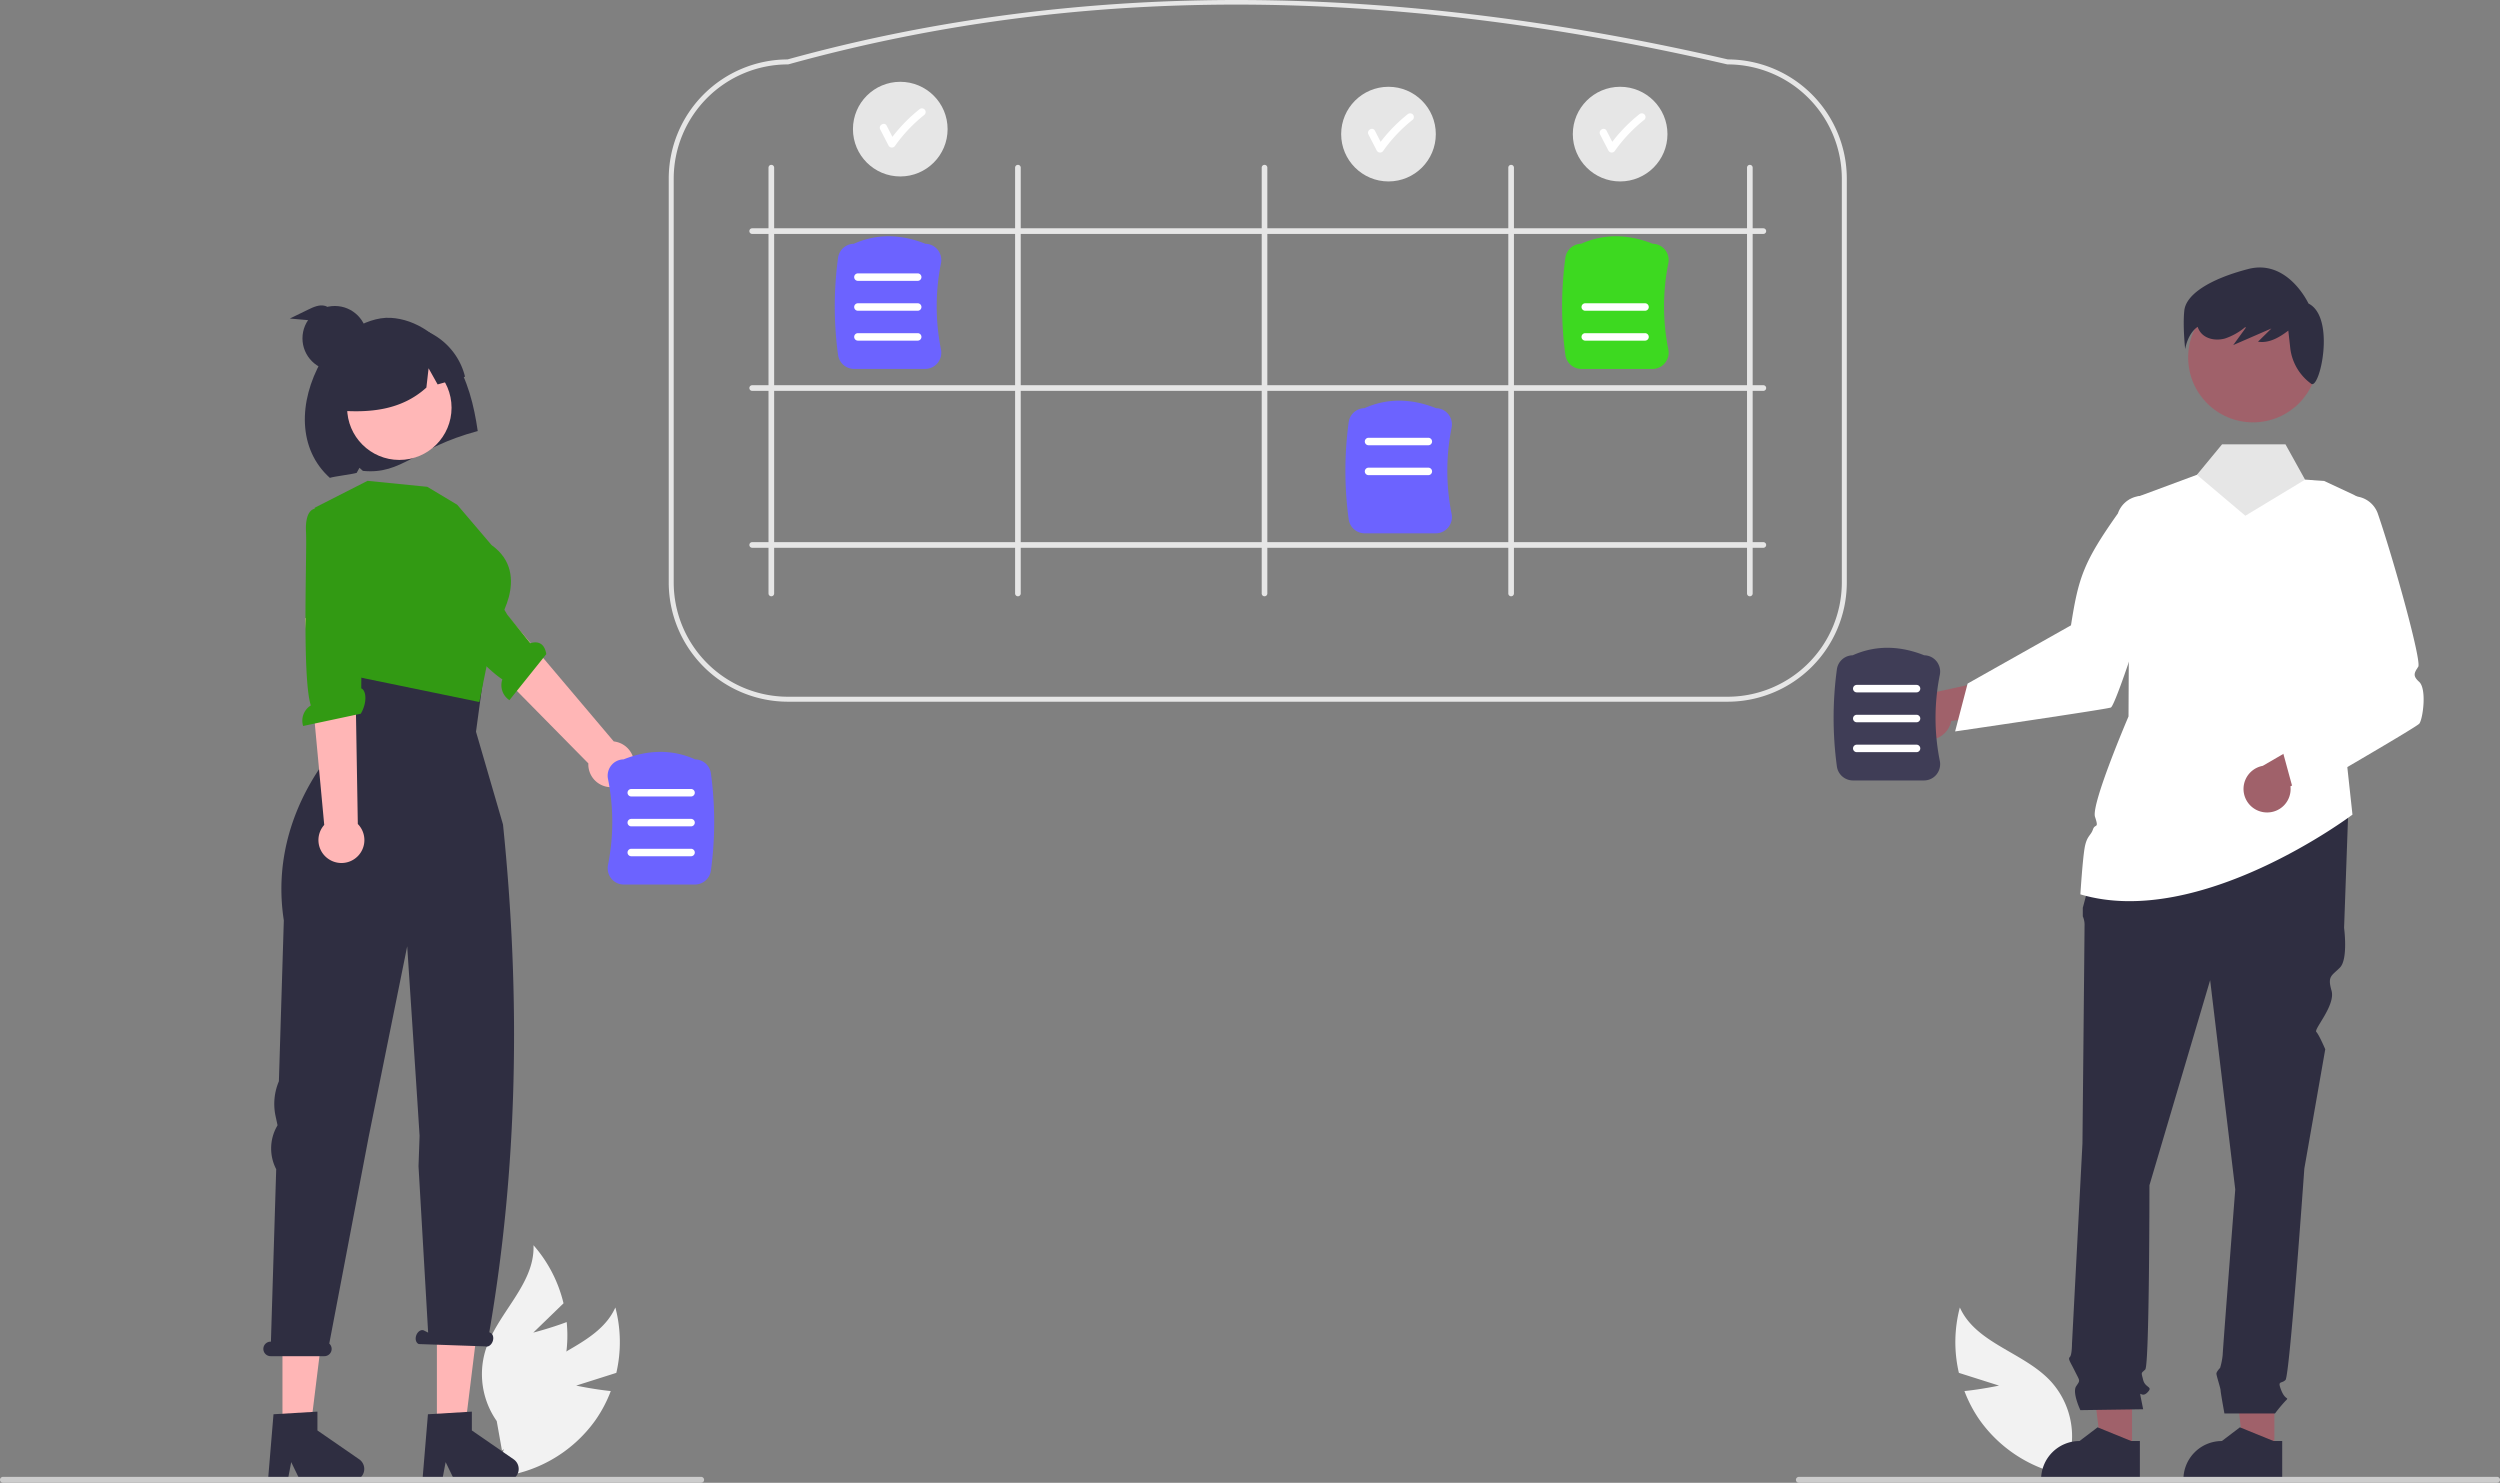 <svg xmlns="http://www.w3.org/2000/svg" width="1003.665" height="595.292" viewBox="0 0 1003.665 595.292">
  <rect x="0" y="0" width="1003.665" height="595.292" fill="#808080" stroke="none"/>
  <g id="Group_115" data-name="Group 115" transform="translate(0 0)">
    <path id="Path_653" data-name="Path 653" d="M329.481,708.625l16.119-5.113a54.561,54.561,0,0,0-.388-26.249c-6.476,14.4-25.475,17.927-36.3,29.419a32.819,32.819,0,0,0-8.4,27.179l-3.391,11.5A54.994,54.994,0,0,0,337.149,722.6a53.121,53.121,0,0,0,6.224-11.784C336.5,710.127,329.481,708.625,329.481,708.625Z" transform="translate(-98.165 -152.354)" fill="#f2f2f2"/>
    <path id="Path_654" data-name="Path 654" d="M900.708,708.625l-16.119-5.113a54.562,54.562,0,0,1,.388-26.249c6.476,14.4,25.475,17.927,36.3,29.419a32.819,32.819,0,0,1,8.4,27.179l3.391,11.5A54.994,54.994,0,0,1,893.04,722.6a53.118,53.118,0,0,1-6.224-11.784C893.689,710.127,900.708,708.625,900.708,708.625Z" transform="translate(-98.165 -152.354)" fill="#f2f2f2"/>
    <path id="Path_655" data-name="Path 655" d="M312.258,687.353,324.4,675.588a54.561,54.561,0,0,0-12.054-23.321c.625,15.776-14.806,27.406-19.369,42.52a32.819,32.819,0,0,0,4.607,28.071l2.1,11.809a54.994,54.994,0,0,0,25.67-38.227,53.122,53.122,0,0,0,.316-13.323C319.209,685.566,312.258,687.353,312.258,687.353Z" transform="translate(-98.165 -152.354)" fill="#f2f2f2"/>
    <path id="Path_656" data-name="Path 656" d="M344.731,468.3a9.157,9.157,0,0,1-10.365-9.473l-58.547-59.4,16.344-11.379,52.411,61.97a9.207,9.207,0,0,1,.158,18.285Z" transform="translate(-98.165 -152.354)" fill="#ffb6b6"/>
    <path id="Path_657" data-name="Path 657" d="M257.807,373.732s-4.149,2.487,2.757,10.06c5.529,6.063,29.657,35.214,39.287,41.3a7.194,7.194,0,0,0,2.827,8.354l14.807-18.478c-.846-5.3-4.418-5.027-6.424-4.384l-9.29-11.548-21.049-35.306-19.948,8.149Z" transform="translate(-98.165 -152.354)" fill="#329a13"/>
    <path id="Path_658" data-name="Path 658" d="M113.4,575.335h11.038l5.253-42.574H113.4Z" fill="#ffb6b6"/>
    <path id="Path_659" data-name="Path 659" d="M207.968,720.129l17.634-1.052v7.555l16.765,11.579a4.719,4.719,0,0,1-2.682,8.6H218.692l-3.619-7.473-1.413,7.473h-7.916Z" transform="translate(-98.165 -152.354)" fill="#2f2e41"/>
    <path id="Path_660" data-name="Path 660" d="M175.4,575.335h11.038l5.253-42.574H175.4Z" fill="#ffb6b6"/>
    <path id="Path_661" data-name="Path 661" d="M269.968,720.129l17.634-1.052v7.555l16.765,11.579a4.719,4.719,0,0,1-2.682,8.6H280.692l-3.619-7.473-1.413,7.473h-7.916Z" transform="translate(-98.165 -152.354)" fill="#2f2e41"/>
    <path id="Path_662" data-name="Path 662" d="M206.808,690.976h.12l2.123-69.223a18.1,18.1,0,0,1,.237-17.105l.3-.55-.788-3.653a23.267,23.267,0,0,1,1.33-14l1.98-64.573c-7.075-45.851,26.642-75.754,26.642-75.754L232.594,420.2l61-6-4.33,31.919,10.844,37.256c7.169,69.841,5.868,137.9-5.508,203.834l.31.157c1.117.385,1.6,1.932,1.07,3.455s-1.857,2.445-2.974,2.059l-26.674-.928c-1.117-.385-1.6-1.932-1.07-3.455s1.857-2.445,2.974-2.059l1.814.917-3.868-66.8.429-12.2-.884-13.842-4.089-62.261-15.476,76.563-15.808,82.933a2.908,2.908,0,0,1-1.961,5.063H206.808a2.917,2.917,0,1,1,0-5.834Z" transform="translate(-98.165 -152.354)" fill="#2f2e41"/>
    <path id="Path_663" data-name="Path 663" d="M791.75,434.067H414.481a47.9,47.9,0,0,1-47.844-47.844V224.055a47.9,47.9,0,0,1,47.708-47.845c58.591-16.218,120.8-24.239,184.937-23.842,61.025.378,125.818,8.4,192.583,23.842a47.9,47.9,0,0,1,47.729,47.845V386.223a47.9,47.9,0,0,1-47.844,47.844ZM414.481,178.21a45.9,45.9,0,0,0-45.844,45.845V386.223a45.9,45.9,0,0,0,45.844,45.845H791.75a45.9,45.9,0,0,0,45.844-45.845V224.055A45.9,45.9,0,0,0,791.75,178.21l-.226-.026c-138.159-31.97-261.4-31.974-376.776-.01Z" transform="translate(-98.165 -152.354)" fill="#e6e6e6"/>
    <path id="Path_664" data-name="Path 664" d="M407.827,391.745a1.132,1.132,0,0,1-1.132-1.132V219.664a1.132,1.132,0,0,1,2.264,0V390.613a1.132,1.132,0,0,1-1.132,1.132Z" transform="translate(-98.165 -152.354)" fill="#e6e6e6"/>
    <path id="Path_665" data-name="Path 665" d="M506.827,391.745a1.132,1.132,0,0,1-1.132-1.132V219.664a1.132,1.132,0,0,1,2.264,0V390.613a1.132,1.132,0,0,1-1.132,1.132Z" transform="translate(-98.165 -152.354)" fill="#e6e6e6"/>
    <path id="Path_666" data-name="Path 666" d="M605.827,391.745a1.132,1.132,0,0,1-1.132-1.132V219.664a1.132,1.132,0,1,1,2.264,0V390.613a1.132,1.132,0,0,1-1.132,1.132Z" transform="translate(-98.165 -152.354)" fill="#e6e6e6"/>
    <path id="Path_667" data-name="Path 667" d="M704.827,391.745a1.132,1.132,0,0,1-1.132-1.132V219.664a1.132,1.132,0,1,1,2.264,0V390.613a1.132,1.132,0,0,1-1.132,1.132Z" transform="translate(-98.165 -152.354)" fill="#e6e6e6"/>
    <path id="Path_668" data-name="Path 668" d="M399.009,245.139a1.132,1.132,0,0,1,1.132-1.132H806.09a1.132,1.132,0,1,1,0,2.264H400.141a1.132,1.132,0,0,1-1.132-1.132Z" transform="translate(-98.165 -152.354)" fill="#e6e6e6"/>
    <path id="Path_669" data-name="Path 669" d="M399.009,371.139a1.132,1.132,0,0,1,1.132-1.132H806.09a1.132,1.132,0,1,1,0,2.264H400.141a1.132,1.132,0,0,1-1.132-1.132Z" transform="translate(-98.165 -152.354)" fill="#e6e6e6"/>
    <path id="Path_670" data-name="Path 670" d="M399.009,308.139a1.132,1.132,0,0,1,1.132-1.132H806.09a1.132,1.132,0,1,1,0,2.264H400.141a1.132,1.132,0,0,1-1.132-1.132Z" transform="translate(-98.165 -152.354)" fill="#e6e6e6"/>
    <path id="Path_671" data-name="Path 671" d="M800.669,391.745a1.132,1.132,0,0,0,1.132-1.132V219.664a1.132,1.132,0,1,0-2.264,0V390.613a1.132,1.132,0,0,0,1.132,1.132Z" transform="translate(-98.165 -152.354)" fill="#e6e6e6"/>
    <path id="Path_672" data-name="Path 672" d="M469.578,300.468H441.063a6.514,6.514,0,0,1-6.445-5.6,144.983,144.983,0,0,1,0-39.047,6.515,6.515,0,0,1,6.335-5.6c8.972-4.021,18.633-4.021,28.722,0a6.439,6.439,0,0,1,4.9,2.363,6.587,6.587,0,0,1,1.359,5.491,87.659,87.659,0,0,0,0,34.539,6.587,6.587,0,0,1-1.359,5.491,6.437,6.437,0,0,1-5,2.363Z" transform="translate(-98.165 -152.354)" fill="#6c63ff"/>
    <path id="Path_673" data-name="Path 673" d="M466.591,265.109h-24a1.5,1.5,0,1,1,0-3h24a1.5,1.5,0,0,1,0,3Z" transform="translate(-98.165 -152.354)" fill="#fff"/>
    <path id="Path_674" data-name="Path 674" d="M466.591,277.109h-24a1.5,1.5,0,1,1,0-3h24a1.5,1.5,0,0,1,0,3Z" transform="translate(-98.165 -152.354)" fill="#fff"/>
    <path id="Path_675" data-name="Path 675" d="M466.591,289.109h-24a1.5,1.5,0,1,1,0-3h24a1.5,1.5,0,0,1,0,3Z" transform="translate(-98.165 -152.354)" fill="#fff"/>
    <path id="Path_676" data-name="Path 676" d="M674.578,366.468H646.063a6.514,6.514,0,0,1-6.445-5.6,144.986,144.986,0,0,1,0-39.047,6.515,6.515,0,0,1,6.335-5.6c8.972-4.021,18.633-4.021,28.722,0a6.439,6.439,0,0,1,4.9,2.363,6.587,6.587,0,0,1,1.359,5.491,87.66,87.66,0,0,0,0,34.539,6.587,6.587,0,0,1-1.359,5.491,6.437,6.437,0,0,1-5,2.363Z" transform="translate(-98.165 -152.354)" fill="#6c63ff"/>
    <path id="Path_677" data-name="Path 677" d="M671.591,331.109h-24a1.5,1.5,0,0,1,0-3h24a1.5,1.5,0,1,1,0,3Z" transform="translate(-98.165 -152.354)" fill="#fff"/>
    <path id="Path_678" data-name="Path 678" d="M671.591,343.109h-24a1.5,1.5,0,0,1,0-3h24a1.5,1.5,0,1,1,0,3Z" transform="translate(-98.165 -152.354)" fill="#fff"/>
    <path id="Path_679" data-name="Path 679" d="M761.578,300.468H733.063a6.514,6.514,0,0,1-6.445-5.6,144.984,144.984,0,0,1,0-39.047,6.515,6.515,0,0,1,6.336-5.6c8.972-4.021,18.633-4.021,28.722,0a6.439,6.439,0,0,1,4.9,2.363,6.587,6.587,0,0,1,1.359,5.491,87.66,87.66,0,0,0,0,34.539,6.587,6.587,0,0,1-1.359,5.491,6.437,6.437,0,0,1-5,2.363Z" transform="translate(-98.165 -152.354)" fill="#3dd920"/>
    <path id="Path_680" data-name="Path 680" d="M758.591,277.109h-24a1.5,1.5,0,0,1,0-3h24a1.5,1.5,0,1,1,0,3Z" transform="translate(-98.165 -152.354)" fill="#fff"/>
    <path id="Path_681" data-name="Path 681" d="M758.591,289.109h-24a1.5,1.5,0,0,1,0-3h24a1.5,1.5,0,1,1,0,3Z" transform="translate(-98.165 -152.354)" fill="#fff"/>
    <path id="Path_682" data-name="Path 682" d="M280.261,296.054c-5.673-8.694-14.937-15.526-25.253-16.1S232.294,288.159,227.2,297.2c-9.314,16.535-9.436,35.5,3.392,47,1.742-.591,8.988-1.438,10.759-2.008l1.123-2.028,1.385,1.233c15.853,1.582,20.733-9.2,46.1-15.992C288.477,315.121,285.935,304.748,280.261,296.054Z" transform="translate(-98.165 -152.354)" fill="#2f2e41"/>
    <circle id="Ellipse_21" data-name="Ellipse 21" cx="20.964" cy="20.964" r="20.964" transform="translate(139.356 142.722)" fill="#ffb7b7"/>
    <path id="Path_683" data-name="Path 683" d="M281.714,354.99l-12-7.2-23.993-2.4-21.206,10.8.213,32.988,13.453,34.214,52.41,10.8,6.115-30.068s15.6-20.946-1.2-32.943Z" transform="translate(-98.165 -152.354)" fill="#329a13"/>
    <path id="Path_684" data-name="Path 684" d="M266.323,284.2a26.331,26.331,0,0,0-32.317,32.959c12.768,1.019,25.388-.173,35.337-9.206l.885-7.749,3.63,6.484q5.492-1.545,11-3.109A26.885,26.885,0,0,0,266.323,284.2Z" transform="translate(-98.165 -152.354)" fill="#2f2e41"/>
    <path id="Path_685" data-name="Path 685" d="M230.363,497.421a9.157,9.157,0,0,1-2.031-13.894L220.6,400.48l19.856,1.534,1.361,81.15a9.207,9.207,0,0,1-11.45,14.258Z" transform="translate(-98.165 -152.354)" fill="#ffb6b6"/>
    <path id="Path_686" data-name="Path 686" d="M225.254,356.523s-4.787-.7-4.232,9.534c.444,8.194-1.666,58.7,1.939,69.5a7.194,7.194,0,0,0-3.1,8.258l23.158-4.936c2.7-4.637,2.139-9.4.178-10.17l.115-14.82,5.118-48.851-19.71-8.074Z" transform="translate(-98.165 -152.354)" fill="#329a13"/>
    <path id="Path_687" data-name="Path 687" d="M343.614,505.105a6.587,6.587,0,0,1-1.359-5.491,87.659,87.659,0,0,0,0-34.539,6.587,6.587,0,0,1,1.359-5.491,6.439,6.439,0,0,1,4.9-2.363c10.089-4.02,19.75-4.021,28.722,0a6.514,6.514,0,0,1,6.335,5.6,144.985,144.985,0,0,1,0,39.047,6.514,6.514,0,0,1-6.445,5.6H348.611a6.438,6.438,0,0,1-5-2.363Z" transform="translate(-98.165 -152.354)" fill="#6c63ff"/>
    <path id="Path_688" data-name="Path 688" d="M351.6,472.109h24a1.5,1.5,0,0,0,0-3h-24a1.5,1.5,0,0,0,0,3Z" transform="translate(-98.165 -152.354)" fill="#fff"/>
    <path id="Path_689" data-name="Path 689" d="M351.6,484.109h24a1.5,1.5,0,0,0,0-3h-24a1.5,1.5,0,0,0,0,3Z" transform="translate(-98.165 -152.354)" fill="#fff"/>
    <path id="Path_690" data-name="Path 690" d="M351.6,496.109h24a1.5,1.5,0,0,0,0-3h-24a1.5,1.5,0,0,0,0,3Z" transform="translate(-98.165 -152.354)" fill="#fff"/>
    <path id="Path_691" data-name="Path 691" d="M913.091,582.537h-12.3L894.941,535.1h18.152Z" fill="#a0616a"/>
    <path id="Path_692" data-name="Path 692" d="M1014.39,746.813H974.732v-.5a15.437,15.437,0,0,1,15.435-15.436h0l7.244-5.5,13.516,5.5h3.462Z" transform="translate(-98.165 -152.354)" fill="#2f2e41"/>
    <path id="Path_693" data-name="Path 693" d="M855.951,582.537h-12.3L837.8,535.1h18.152Z" fill="#a0616a"/>
    <path id="Path_694" data-name="Path 694" d="M957.253,746.813H917.595v-.5a15.437,15.437,0,0,1,15.435-15.436h0l7.244-5.5,13.516,5.5h3.462Z" transform="translate(-98.165 -152.354)" fill="#2f2e41"/>
    <path id="Path_695" data-name="Path 695" d="M922.881,278.806l-16.26,50-51.258-1.68,15.751-48.317Z" fill="#2f2e41"/>
    <path id="Path_696" data-name="Path 696" d="M944.285,475.275l96.634,2.521-1.681,47.057s1.681,12.6-1.681,15.966-5.042,3.361-3.361,9.243-7.2,15.489-6.12,16.568,3.6,6.961,3.6,6.961l-8.4,47.9s-5.882,83.19-7.563,84.87-3.361,0-1.681,4.2,3.361,2.521,1.681,4.2a61.887,61.887,0,0,0-4.2,5.042H991.193s-1.532-8.4-1.532-9.243-1.681-5.882-1.681-6.722,1.485-2.326,1.485-2.326a27.645,27.645,0,0,0,1.035-5.237c0-1.681,5.042-66.384,5.042-66.384L985.46,545.86l-24.369,82.349s0,72.266-1.681,73.946-1.681.84-.84,4.2,4.2,2.521,1.681,5.042-3.361-1.681-2.521,2.521l.84,4.2-25.209.361s-3.361-7.083-1.681-9.6,1.58-1.833-.471-5.958-2.891-4.966-2.05-5.806.84-5.31.84-5.31l4.2-80.4s.84-84.87.84-87.391a8.382,8.382,0,0,0-.7-3.78V516.81l3.219-12.125Z" transform="translate(-98.165 -152.354)" fill="#2f2e41"/>
    <path id="Path_697" data-name="Path 697" d="M953.108,353.012l29.41-10.924,48.737,3.361,11.285,5.266a19.527,19.527,0,0,1,10.883,21.56l-14.6,72.329,3.776,34.8s-61.337,46.288-109.234,32c0,0,.84-13.445,1.681-18.487s2.521-5.042,3.361-7.563,2.521,0,.84-5.042,13.445-40.334,13.445-40.334Z" transform="translate(-98.165 -152.354)" fill="#fff"/>
    <path id="Path_698" data-name="Path 698" d="M901.43,207.051l23.975-14.486-7.86-14.175h-25.47l-10.09,12.223Z" fill="#e6e6e6"/>
    <path id="Path_699" data-name="Path 699" d="M1007.84,478.51a9.383,9.383,0,0,0,9.857-10.481l29.983-14.592-14.908-8.833-26.187,15.211a9.434,9.434,0,0,0,1.254,18.7Z" transform="translate(-98.165 -152.354)" fill="#a0616a"/>
    <path id="Path_700" data-name="Path 700" d="M1019.62,472.453,1014.4,453.3l28.468-37.714c-9.215-11.109-12.448-27.514-10.174-51.567a10.437,10.437,0,0,1,20.118-5.378c6.442,18.788,17.648,59.22,16.188,61.41-1.681,2.522-2.258,3.641.386,6.05,3.135,2.856,1.472,15.028.042,16.774C1068.12,444.463,1019.62,472.453,1019.62,472.453Z" transform="translate(-98.165 -152.354)" fill="#fff"/>
    <path id="Path_701" data-name="Path 701" d="M868.912,448.759a9.383,9.383,0,0,0,12.6-6.952l33.014-4.689-11.479-12.98-29.591,6.443a9.434,9.434,0,0,0-4.542,18.178Z" transform="translate(-98.165 -152.354)" fill="#a0616a"/>
    <path id="Path_702" data-name="Path 702" d="M883.078,446l5.013-19.211,41.5-23.383c3-19,4.88-25.195,18.834-44.919a10.437,10.437,0,0,1,20.123,5.358c-3.774,19.5-20.847,71.759-22.957,72.561C943.672,437.135,883.078,446,883.078,446Z" transform="translate(-98.165 -152.354)" fill="#fff"/>
    <circle id="Ellipse_22" data-name="Ellipse 22" cx="26.049" cy="26.049" r="26.049" transform="translate(878.471 117.468)" fill="#a0616a"/>
    <path id="Path_703" data-name="Path 703" d="M975.1,276.974c.692-6.23,9.691-12.46,25.612-16.613s24.228,13.845,24.228,13.845c11.076,5.538,4.5,34.957,1.038,32.189l-.1-.081a20.622,20.622,0,0,1-8.237-14.07l-.8-7.169c-3.646,2.794-7.756,5.16-12.167,4.456l5.4-5.316-15.35,6.679L999.8,283.9l-.24-.236a25.1,25.1,0,0,1-8.053,4.56c-3.358.962-7.381.442-9.681-2.187a7.142,7.142,0,0,1-1.376-2.476c-4.177,2.861-5.008,8.987-5.008,8.987S974.408,283.2,975.1,276.974Z" transform="translate(-98.165 -152.354)" fill="#2f2e41"/>
    <path id="Path_704" data-name="Path 704" d="M870.578,465.677H842.063a6.514,6.514,0,0,1-6.445-5.6,144.982,144.982,0,0,1,0-39.047,6.515,6.515,0,0,1,6.336-5.6c8.972-4.021,18.633-4.021,28.722,0a6.439,6.439,0,0,1,4.9,2.363,6.587,6.587,0,0,1,1.359,5.491,87.659,87.659,0,0,0,0,34.539,6.587,6.587,0,0,1-1.359,5.491A6.438,6.438,0,0,1,870.578,465.677Z" transform="translate(-98.165 -152.354)" fill="#3f3d56"/>
    <path id="Path_705" data-name="Path 705" d="M867.591,430.318h-24a1.5,1.5,0,0,1,0-3h24a1.5,1.5,0,1,1,0,3Z" transform="translate(-98.165 -152.354)" fill="#fff"/>
    <path id="Path_706" data-name="Path 706" d="M867.591,442.318h-24a1.5,1.5,0,0,1,0-3h24a1.5,1.5,0,1,1,0,3Z" transform="translate(-98.165 -152.354)" fill="#fff"/>
    <path id="Path_707" data-name="Path 707" d="M867.591,454.318h-24a1.5,1.5,0,0,1,0-3h24a1.5,1.5,0,1,1,0,3Z" transform="translate(-98.165 -152.354)" fill="#fff"/>
    <circle id="Ellipse_23" data-name="Ellipse 23" cx="19" cy="19" r="19" transform="translate(631.43 34.842)" fill="#e6e6e6"/>
    <path id="Path_708" data-name="Path 708" d="M758.348,198.278a1.537,1.537,0,0,0-2.121,0,62.937,62.937,0,0,0-10.782,11.013l-2.3-4.459c-.887-1.716-3.476-.2-2.59,1.514l3.371,6.522a1.518,1.518,0,0,0,2.59,0A60.749,60.749,0,0,1,758.348,200.4,1.509,1.509,0,0,0,758.348,198.278Z" transform="translate(-98.165 -152.354)" fill="#fff"/>
    <circle id="Ellipse_24" data-name="Ellipse 24" cx="19" cy="19" r="19" transform="translate(538.43 34.842)" fill="#e6e6e6"/>
    <path id="Path_709" data-name="Path 709" d="M665.348,198.278a1.537,1.537,0,0,0-2.121,0,62.935,62.935,0,0,0-10.782,11.013l-2.3-4.459c-.887-1.716-3.476-.2-2.59,1.514l3.371,6.522a1.518,1.518,0,0,0,2.59,0A60.751,60.751,0,0,1,665.348,200.4,1.509,1.509,0,0,0,665.348,198.278Z" transform="translate(-98.165 -152.354)" fill="#fff"/>
    <circle id="Ellipse_25" data-name="Ellipse 25" cx="19" cy="19" r="19" transform="translate(342.43 32.842)" fill="#e6e6e6"/>
    <path id="Path_710" data-name="Path 710" d="M469.348,196.278a1.537,1.537,0,0,0-2.121,0,62.934,62.934,0,0,0-10.782,11.013l-2.3-4.459c-.887-1.716-3.476-.2-2.59,1.514l3.371,6.522a1.518,1.518,0,0,0,2.59,0A60.75,60.75,0,0,1,469.348,198.4a1.509,1.509,0,0,0,0-2.121Z" transform="translate(-98.165 -152.354)" fill="#fff"/>
    <circle id="Ellipse_26" data-name="Ellipse 26" cx="13" cy="13" r="13" transform="translate(121.43 122.842)" fill="#2f2e41"/>
    <path id="Path_711" data-name="Path 711" d="M380.835,746.456a1.187,1.187,0,0,1-1.19,1.19H99.355a1.19,1.19,0,0,1,0-2.38h280.29a1.187,1.187,0,0,1,1.19,1.19Z" transform="translate(-98.165 -152.354)" fill="#ccc"/>
    <path id="Path_712" data-name="Path 712" d="M1101.83,746.456a1.186,1.186,0,0,1-1.19,1.19H820.355a1.19,1.19,0,0,1,0-2.38h280.29a1.186,1.186,0,0,1,1.185,1.19Z" transform="translate(-98.165 -152.354)" fill="#ccc"/>
    <path id="Path_713" data-name="Path 713" d="M228.679,275.157c-2.25-.626-4.591.422-6.691,1.444l-7.471,3.636,15.516,1.361.571-1.075C232.4,279.022,230.93,275.783,228.679,275.157Z" transform="translate(-98.165 -152.354)" fill="#2f2e41"/>
  </g>
</svg>
